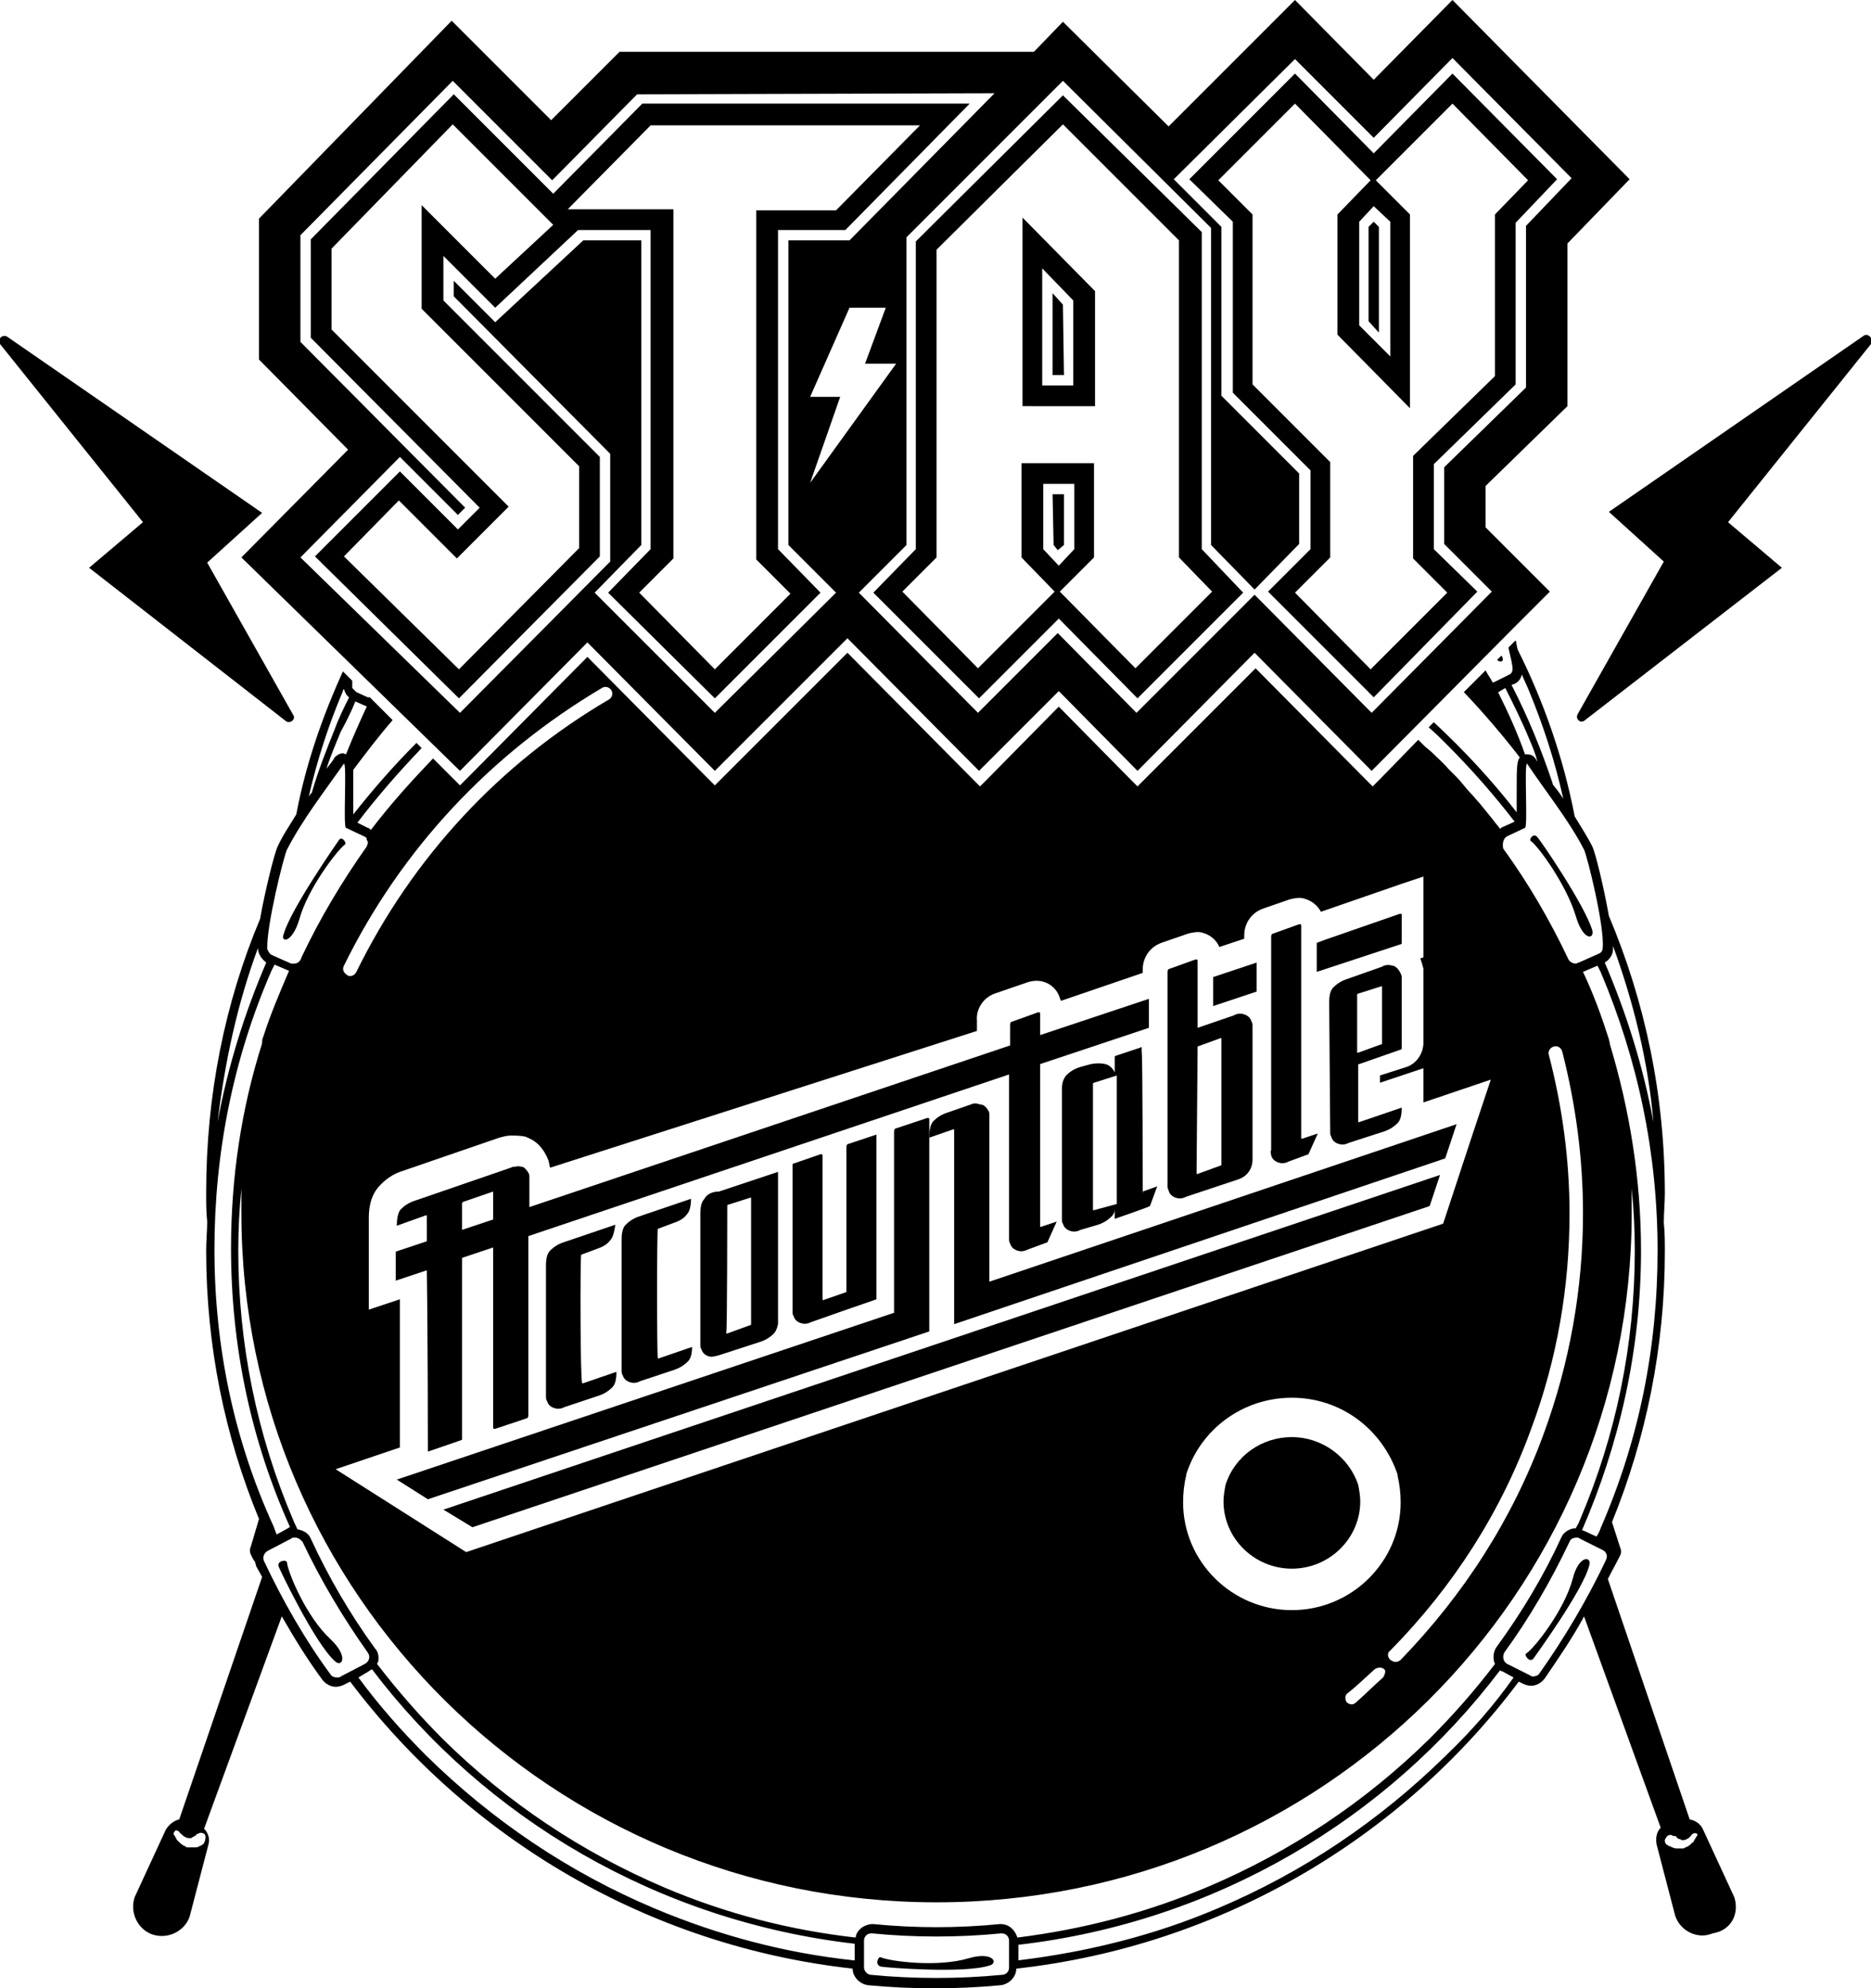 <?xml version="1.0" encoding="utf-8"?>
<!-- Generator: Adobe Illustrator 22.0.1, SVG Export Plug-In . SVG Version: 6.00 Build 0)  -->
<svg version="1.1" xmlns="http://www.w3.org/2000/svg" xmlns:xlink="http://www.w3.org/1999/xlink" x="0px" y="0px"
	 viewBox="0 0 180.6 191.9" enable-background="new 0 0 180.6 191.9" xml:space="preserve">
<g id="Layer_2">
</g>
<g id="Layer_9">
	<g>
		<g>
			<path fill="none" d="M33.5,94.1c0.1,0,0.2,0.1,0.3,0.1c0.2,0,0.5-0.1,0.6-0.4c5.3-11,13.8-20.1,24.4-26.3
				c0.3-0.2,0.4-0.6,0.2-0.9c-0.2-0.3-0.6-0.4-0.9-0.2C47.3,72.8,38.7,82,33.2,93.3C33.1,93.6,33.2,94,33.5,94.1z"/>
			<path d="M72.9,116.2C72.9,116.2,72.9,116.2,72.9,116.2C72.9,116.2,72.9,116.2,72.9,116.2L72.9,116.2z"/>
			<path fill="none" d="M132.6,160.9c-0.8,0.8-1.7,1.6-2.6,2.3c-0.3,0.2-0.3,0.6-0.1,0.9c0.1,0.2,0.3,0.2,0.5,0.2
				c0.1,0,0.3-0.1,0.4-0.2c0.9-0.8,1.8-1.6,2.6-2.4c0.3-0.2,0.3-0.7,0-0.9C133.3,160.7,132.9,160.7,132.6,160.9z"/>
			<path fill="none" d="M150,101c-0.3,0.1-0.6,0.4-0.5,0.8c1.3,5,2,10.1,2,15.3c0,7.2-1.2,14.2-3.7,20.8c-3,8-7.5,15.2-13.5,21.4
				c-0.3,0.3-0.2,0.7,0,0.9c0.1,0.1,0.3,0.2,0.5,0.2c0.2,0,0.3-0.1,0.5-0.2c6.2-6.3,10.8-13.6,13.8-21.8c2.5-6.8,3.8-14,3.8-21.3
				c0-5.3-0.7-10.5-2-15.6C150.7,101.2,150.4,100.9,150,101z"/>
			<path fill="none" d="M135.2,144.9c0-0.9-0.1-1.8-0.3-2.6l0-0.1c-1.4-4.4-5.5-7.4-10.2-7.4s-8.7,3-10.2,7.4l0,0.1
				c-0.2,0.9-0.3,1.7-0.3,2.6c0,5.8,4.7,10.4,10.5,10.4S135.2,150.7,135.2,144.9z M124.7,151.5c-3.6,0-6.6-2.9-6.6-6.5
				c0-0.5,0.1-1.1,0.2-1.6c0.9-2.8,3.5-4.6,6.4-4.6s5.5,1.8,6.4,4.6c0.1,0.5,0.2,1.1,0.2,1.6C131.3,148.5,128.3,151.5,124.7,151.5z"
				/>
		</g>
		<path fill="none" d="M145.2,81.8c2.4,3.4,4.5,6.9,6.3,10.7c0.1,0.3,0.4,0.4,0.7,0.4c0.1,0,0.2,0,0.3-0.1l1.8-0.8
			c0.3-0.1,0.4-0.4,0.5-0.6c0.2-2.1-1.5-8.9-1.8-9.5c-1.5-2.9-3.6-5.6-5.5-8.3c0,0,0,0,0,0c-0.3,0,0.1,6.2-0.2,6.2c0,0,0,0,0,0
			l-1.7,0.8C145.1,80.9,145,81.4,145.2,81.8z"/>
		<path fill="none" d="M44.7,116c-0.1,0-0.1,0.1-0.1,0.1l0,2.6l3-1c0-1.7,0-2.7,0-2.7L44.7,116z"/>
		<g>
			<path fill="none" d="M100.6,25.9l0,11.3l3,0l0-8.2L100.6,25.9z M101.6,36.2l0-7.9l1,1l0,6.8L101.6,36.2z"/>
			<path fill="none" d="M76,23.2l5.9,0L96,9l-34.4,0l-8.2,8.3l-9.6-9.6L29,22.7V33l15.9,16l-0.7,0.7l-5.6-5.6L29,53.8l15.4,15.1
				l14.6-14.7V43.7L43.8,28.6v-1.5l4,4l8.5-7.9l5.6,0l0,29.4l-4.5,4.6L69,68.8l11.6-11.7l-4.6-4.6L76,23.2z M69,67.4L58.8,57.2
				l4.1-4.2l0-30.8l-7,0l-8,7.5l-5-5V29l15.1,15.2v9.6L44.3,67.4L30.4,53.7l8.2-8.2l5.6,5.6l2.1-2.1L30,32.6v-9.5L43.7,9.2l9.6,9.6
				l8.6-8.7l31.6,0l-12,12.2l-6.5,0l0,30.8l4.2,4.1L69,67.4z"/>
			<polygon fill="none" points="83.5,35.1 85.5,29.6 82,29.6 78.2,38.3 81.1,38.3 78.2,46.6 86.5,35.1 			"/>
			<path fill="none" d="M132.6,13.3L125,5.7l-11.6,11.7l4.6,4.6v16.5l7.5,7.5l0,6.8l-4.3,4.4l-4.2-4.3l0-30.6L102.6,7.8L87.4,22.9
				l0,29.7l-4.6,4.6l11.6,11.6l7.7-7.7l7.6,7.7l11.4-11.4l11.3,11.4L144,57.1l-4.6-4.6l0-7.4l7.9-7.7l0-15.6l4.4-4.6L140.2,5.7
				L132.6,13.3z M109.7,67.4l-7.6-7.7l-7.7,7.7L84.3,57.2l4.1-4.1l0-29.7l14.2-14.1l13.2,13.2l0,30.6l4,4.2L109.7,67.4z M146.3,21.4
				l0,15.6l-7.9,7.7l0,8.2l4.2,4.1l-10.2,10.2l-10.2-10.2l4.1-4.1l0-7.6l-7.5-7.5V21.5l-4.2-4.1L125,7.1l7.6,7.6l7.6-7.7l10.1,10.2
				L146.3,21.4z"/>
			<path fill="none" d="M131.1,31.5l3,3l0-13l-1.6-1.5l-1.5,1.5L131.1,31.5z M132.6,21.4l0.5,0.5l0,10.2l-1-1l0-9.2L132.6,21.4z"/>
			<path fill="none" d="M103.7,46.7l-3,0l0,6.3l1.5,1.5l1.5-1.6L103.7,46.7z M102.1,53.1l-0.5-0.5l0-4.9l1,0l0,4.9L102.1,53.1z"/>
			<g>
				<polygon fill="none" points="32,23.9 32,31.8 49.1,49 44.2,54 38.6,48.3 33.2,53.7 44.3,64.6 55.9,52.9 55.9,45 40.8,29.8 
					40.8,19.8 47.9,26.9 53.4,21.7 43.7,12 				"/>
				<polygon fill="none" points="62.8,12.1 54.7,20.2 64.9,20.2 64.9,53.9 61.6,57.2 69,64.6 76.4,57.2 73.1,53.9 73,20.2 
					80.7,20.2 88.8,12 				"/>
			</g>
			<g>
				<polygon fill="none" points="98.6,21 98.6,39.2 105.7,39.2 105.6,28.1 				"/>
				<polygon fill="none" points="103.7,46.7 100.6,46.7 100.7,53 102.1,54.6 103.7,53 				"/>
			</g>
		</g>
		<g>
			<path d="M27.6,69.6c0.4,0.3,1-0.2,0.7-0.6l-8.3-14.7l5.3-4.8l-24.6-17c-0.5-0.3-1,0.3-0.7,0.7l13.8,17.2l-5.2,4.4L27.6,69.6z"/>
			<path d="M179.9,32.4l-24.6,17l5.3,4.8l-8.3,14.7c-0.3,0.5,0.3,1,0.7,0.6L172,54.8l-5.2-4.4l13.8-17.2
				C180.9,32.7,180.3,32.1,179.9,32.4z"/>
			<path d="M42.8,24.7l5,5l8-7.5l7,0l0,30.8l-4.1,4.2L69,67.4l10.2-10.2L75.1,53l0-30.8l6.5,0l12-12.2l-31.6,0l-8.6,8.7l-9.6-9.6
				L30,23.1v9.5L46.3,49l-2.1,2.1l-5.6-5.6l-8.2,8.2l13.9,13.7l13.6-13.7v-9.6L42.8,29V24.7z M62.8,12.1l26,0l-8.1,8.2l-7.7,0
				l0,33.7l3.3,3.3L69,64.6l-7.3-7.4l3.3-3.3l0-33.7l-10.2,0L62.8,12.1z M55.9,45v7.9L44.3,64.6L33.2,53.7l5.3-5.4l5.6,5.6l5-5
				L32,31.8v-7.8L43.7,12l9.7,9.7l-5.6,5.2l-7.1-7.1v10L55.9,45z"/>
			<polygon points="102.7,36.2 102.6,29.4 101.6,28.3 101.6,36.2 			"/>
			<path d="M105.7,39.2l0-11.1l-7-7.1l0,18.2L105.7,39.2z M103.6,29l0,8.2l-3,0l0-11.3L103.6,29z"/>
			<path d="M84.3,57.2l10.2,10.2l7.7-7.7l7.6,7.7l10.2-10.2l-4-4.2l0-30.6L102.6,9.2L88.4,23.3l0,29.7L84.3,57.2z M100.7,53l0-6.3
				l3,0l0,6.3l-1.5,1.6L100.7,53z M102.6,12l11.2,11.2l0,30.6l3.2,3.3l-7.4,7.4l-7.3-7.4l3.3-3.3l0-9.1l-7,0l0,9.1l3.2,3.3l-7.4,7.4
				l-7.3-7.4l3.3-3.3l0-29.7L102.6,12z"/>
			<path d="M142.6,57.1l-4.2-4.1l0-8.2l7.9-7.7l0-15.6l4-4.2L140.2,7.1l-7.6,7.7L125,7.1l-10.2,10.2l4.2,4.1v16.5l7.5,7.5l0,7.6
				l-4.1,4.1l10.2,10.2L142.6,57.1z M132.6,19.9l1.6,1.5l0,13l-3-3l0-10L132.6,19.9z M128.4,53.8l0-9.2l-7.5-7.5V20.7l-3.3-3.3
				l7.4-7.4l7.3,7.4l-3.2,3.3l0,11.6l7,7.1l0-18.7l-3.3-3.3l7.4-7.4l7.3,7.4l-3.2,3.3l0,15.6l-7.9,7.7l0,9.9l3.3,3.3l-7.4,7.4
				l-7.3-7.4L128.4,53.8z"/>
			<polygon points="133.1,32.1 133.1,21.9 132.6,21.4 132.1,21.9 132.1,31 			"/>
			<polygon points="101.6,47.7 101.7,52.6 102.1,53.1 102.7,52.6 102.7,47.7 			"/>
			<g>
				<path d="M28.9,88.7c0.8-2.9,3.6-6.6,4.4-7.2c0.2-0.1-0.3-0.9-0.6-0.4c-0.2,0.3-4.6,6.6-5.3,9C27,91,28.2,91.1,28.9,88.7z"/>
				<g>
					<path d="M151.8,152.4c-0.8,3-3.7,6.7-4.5,7.2c-0.2,0.1,0.3,0.9,0.7,0.5c0.2-0.3,4.8-6.6,5.4-9
						C153.7,150.2,152.4,150,151.8,152.4z"/>
					<g>
						<path d="M124.7,138.7c-2.9,0-5.5,1.8-6.4,4.6c-0.1,0.5-0.2,1.1-0.2,1.6c0,3.6,3,6.5,6.6,6.5c3.6,0,6.6-2.9,6.6-6.5
							c0-0.5-0.1-1.1-0.2-1.6C130.2,140.6,127.6,138.7,124.7,138.7z"/>
						<g>
							<path d="M27.7,150.8c0-0.3-1-0.2-0.8,0.4c0.1,0.3,3.5,7.4,5.4,9.1c0.7,0.7,1.4-0.4-0.4-2.1C29.6,156.1,27.8,151.8,27.7,150.8
								z"/>
							<g>
								<polygon points="121.3,92.9 117.1,94.3 117.1,97.1 121.3,95.7 								"/>
								<path d="M135.2,88.2l-0.1,0c0,0,0,0,0,0l-7.2,2.5l-0.8,0.3v2.8l8.2-2.7V88.2z"/>
								<path d="M89.7,128.5c0-4.7,0-20,0-20.2c0-0.2,0-0.3,0-0.3c0,0,0-0.1-0.1-0.1c0,0-0.1,0-0.1,0l-3,1c-0.1,0-0.2,0.1-0.2,0.3
									c0,0.1,0,14.5,0,17.5l-48,16.1l3,1.9L89.7,128.5z"/>
								<path d="M56.1,121.1l1.6-0.6c0.6-0.2,1-0.5,1.2-0.8c0.3-0.3,0.4-0.9,0.5-1.5l-5,1.7c-0.6,0.2-1,0.5-1.3,0.8
									c-0.3,0.3-0.4,0.8-0.4,1.5l0,12.5c0,0.2,0,0.4,0.1,0.5c0.1,0.4,0.4,0.6,0.7,0.7c0.3,0.1,0.6,0.1,1-0.1l3.3-1.1
									c0.6-0.2,1-0.5,1.3-0.8c0.3-0.3,0.4-0.8,0.4-1.5l-3.2,1.1c-0.1,0-0.1,0-0.1,0C56,133.4,56,121.2,56.1,121.1
									C56,121.1,56,121.1,56.1,121.1z"/>
								<path d="M63.5,118.6l1.6-0.6c0.6-0.2,1-0.5,1.2-0.8c0.3-0.3,0.4-0.9,0.4-1.5l-5,1.7c-0.6,0.2-1,0.5-1.3,0.8
									c-0.3,0.3-0.4,0.8-0.4,1.5l0,12.5c0,0.2,0,0.4,0.1,0.5c0.1,0.4,0.4,0.6,0.7,0.7c0.3,0.1,0.6,0.1,1-0.1l3.3-1.1
									c0.6-0.2,1-0.5,1.3-0.8c0.3-0.3,0.4-0.8,0.4-1.4l-3.2,1.1c-0.1,0-0.1,0-0.1,0C63.4,130.9,63.4,118.7,63.5,118.6
									C63.4,118.6,63.4,118.6,63.5,118.6z"/>
								<path d="M79.4,125.4c0-0.2,0-13.9,0-13.9c0-0.1-0.1-0.1-0.2-0.1l-2.6,0.9c-0.1,0-0.1,0.1-0.1,0.1l0,14.1
									c0,0.2,0,0.4,0.1,0.5c0.1,0.4,0.4,0.6,0.7,0.7c0.3,0.1,0.6,0.1,1-0.1l3.7-1.3c0.1,0,0.2-0.1,0.3-0.1l2.3-0.8v-15.9l-2.7,0.9
									c-0.1,0-0.2,0.1-0.2,0.3c0,0.1,0,10.4,0,14l-2.3,0.8C79.5,125.6,79.4,125.5,79.4,125.4z"/>
								<path d="M134.4,93.2c-0.3-0.1-0.7-0.1-1,0.1l-3.4,1.2c-0.6,0.2-1,0.5-1.3,0.8c-0.3,0.3-0.4,0.8-0.4,1.5l0.1,12.5
									c0,0.2,0,0.2,0.1,0.4c0.1,0.4,0.4,0.6,0.7,0.7c0.3,0.1,0.6,0.1,1-0.1l3.4-1.1c0.6-0.2,1-0.5,1.3-0.8
									c0.3-0.3,0.4-0.8,0.4-1.5l-4.1,1.4c-0.1,0-0.1,0-0.1,0c0-0.2,0-5.4,0-5.5c0-0.1,0-0.1,0.1-0.1l4-1.4c0.1,0,0.1-0.1,0.1-0.1
									c0,0,0-6.9,0-7C135.1,93.6,134.7,93.2,134.4,93.2z M133.4,100.5c0,0.1,0,0.2,0,0.2c0,0.1,0,0.1-0.1,0.1l-2.2,0.8
									c0,0-0.1,0-0.1,0c0,0,0-5.6,0-5.6c0,0,0-0.1,0.1-0.1l2.2-0.7c0.1,0,0.1,0,0.1,0c0,0,0,0.1,0,0.2
									C133.4,95.4,133.4,100.4,133.4,100.5z"/>
								<path d="M68,115.7c-0.3,0.3-0.4,0.8-0.4,1.5l0,12.5c0,0.2,0,0.4,0.1,0.5c0.1,0.4,0.4,0.6,0.7,0.7c0.3,0.1,0.6,0,1-0.1l4-1.3
									c0.6-0.2,1-0.5,1.3-0.8c0.2-0.2,0.3-0.5,0.4-0.9v-14.7l-5.7,1.9C68.7,115,68.2,115.3,68,115.7z M70.2,116.3l2.2-0.7
									c0.1,0,0.1,0,0.1,0c0,0.3,0,12.2,0,12.2c0,0,0,0.1-0.1,0.1l-2.2,0.8c-0.1,0-0.1,0-0.1-0.1C70.2,128.6,70.2,116.4,70.2,116.3
									C70.2,116.4,70.2,116.3,70.2,116.3z"/>
								<path d="M110.3,115.1L110.3,115.1C110.3,115.1,110.3,115.1,110.3,115.1C110.3,115,110.3,115,110.3,115.1
									c0-0.2,0-13.4-0.1-13.6c0-0.2,0-0.4,0-0.4c0,0-0.1-0.1-0.1,0l-2.4,0.8c0,0-0.1,0-0.1,0.1c0,0,0,0.6,0,1.5
									c-0.2-0.4-0.5-0.7-0.9-0.8c-0.4-0.1-0.9-0.1-1.4,0l-1.1,0.3c-0.6,0.2-1,0.5-1.3,0.8c-0.3,0.4-0.4,0.8-0.4,1.4l0,12.4
									c0,0.2,0,0.4,0.1,0.5c0.1,0.4,0.4,0.6,0.7,0.7c0.3,0.1,0.6,0.1,1-0.1l1.7-0.5c0.6-0.2,1-0.5,1.3-0.8
									c0.2-0.2,0.3-0.4,0.3-0.7c0,0.3,0,0.4,0,0.4c0,0.3,0,0.5,0,0.5c0,0,0.1,0.1,0.1,0c0,0,3.2-1.1,3.3-1.2l0.7-1.9l-1.4,0.5
									C110.4,115.2,110.3,115.1,110.3,115.1z M105.6,116.8c-0.1,0-0.1,0-0.1,0c0,0,0-12.2,0-12.2c0,0,0-0.1,0.1-0.1l2.2-0.7
									c0,3.1,0,9.7,0,12.4L105.6,116.8z"/>
								<path d="M112.8,114.9c0.1,0.4,0.4,0.6,0.7,0.7c0.3,0.1,0.6,0.1,1-0.1l5.1-1.7c0.8-0.3,1.3-1,1.3-1.9V99c0-0.1,0-0.3-0.1-0.4
									c-0.1-0.4-0.4-0.6-0.7-0.7c-0.3-0.1-0.7-0.1-1,0.1l-3.5,1.2c0-0.1,0-6,0-6.2c0-0.2,0-0.3,0-0.3c0,0,0-0.1-0.1-0.1
									c0,0-0.1,0-0.1,0l-2.5,0.9c-0.1,0-0.2,0.1-0.2,0.3l0,20.6C112.7,114.6,112.7,114.7,112.8,114.9z M115.6,101
									C115.6,101,115.6,101,115.6,101l2.2-0.8c0.1,0,0.1,0,0.1,0c0,0.3,0,12.2,0,12.2c0,0,0,0.1-0.1,0.1l-2.2,0.8c0,0-0.1,0-0.1,0
									L115.6,101C115.6,101.1,115.6,101,115.6,101z"/>
								<path d="M122.7,111.5c0.1,0.4,0.4,0.6,0.7,0.7c0.3,0.1,0.6,0.1,1-0.1l1.9-0.7l0.9-2l0,0l-1.5,0.5c0,0-0.1,0-0.1,0
									c0,0,0-20.2,0-20.3c0-0.2,0-0.3,0-0.3c0,0,0-0.1-0.1-0.1c0,0-0.1,0-0.1,0l-2.5,0.9c-0.1,0-0.2,0.1-0.2,0.3l0,20.6
									C122.6,111.2,122.7,111.4,122.7,111.5z"/>
								<path d="M41.3,139.9c0,0.1,0,0.2,0,0.2c0,0,0,0,0,0c0,0,0,0,0,0l3.2-1.1c0,0,0.1,0,0.1-0.1l0-17.5l3-1c0,6.7,0,16.9,0,17.1
									c0,0.2,0,0.3,0,0.3c0,0,0,0.1,0.1,0.1c0,0,0.1,0,0.1,0l3-1c0.1,0,0.2-0.1,0.2-0.3l0-17.3l46.4-15.6l0,15.8
									c0,0.2,0,0.4,0.1,0.5c0.1,0.4,0.4,0.6,0.7,0.7c0.3,0.1,0.6,0.1,1-0.1l1.9-0.7l0.9-2l0,0l-1.5,0.5c0,0-0.1,0-0.1,0
									c0,0,0-9.7,0-15.7l10.5-3.5v-2.8l-10.5,3.5c0-1.1,0-1.8,0-1.8c0-0.2,0-0.3,0-0.3c0,0,0-0.1-0.1-0.1c0,0-0.1,0-0.1,0
									l-2.5,0.9c-0.1,0-0.2,0.1-0.2,0.3l0,2l-46.4,15.6l0-2.8c0-0.2,0-0.4-0.1-0.5c-0.1-0.2-0.2-0.3-0.3-0.4
									c-0.1-0.1-0.2-0.2-0.4-0.2c-0.1,0-0.3-0.1-0.5,0c-0.2,0-0.3,0-0.5,0.1l-9.3,3.2c-0.6,0.2-1,0.5-1.3,0.8
									c-0.3,0.3-0.4,1-0.4,1.6l2.8-1c0.1,0,0.1,0,0.1,0l0,0c0,0,0,0.9,0,2.5l-3,1v2.8l3-1C41.3,129.3,41.3,139.8,41.3,139.9z
									 M44.7,116l2.9-1c0,0,0,0.9,0,2.7l-3,1l0-2.6C44.6,116.1,44.7,116,44.7,116z"/>
								<path d="M95.5,107.7c0-0.2,0-0.4-0.1-0.5c-0.1-0.2-0.2-0.3-0.3-0.4c-0.1-0.1-0.3-0.2-0.4-0.2c-0.2,0-0.3-0.1-0.5-0.1
									c-0.2,0-0.3,0-0.5,0.1l-2.3,0.8c-0.6,0.2-1,0.5-1.3,0.8c-0.3,0.3-0.4,0.9-0.4,1.6L92,109c0.1,0,0.1,0,0.1,0.1
									c0,0,0,18.3,0,18.7l47.4-16l1.1-3.3l-45.1,15.2L95.5,107.7z"/>
								<polygon points="45.6,147.4 138,116.4 139,113.4 42.8,145.7 								"/>
								<path d="M93.5,189c-3,0.9-7.6,0.3-8.5-0.1c-0.2-0.1-0.6,0.7,0,0.9c0.4,0.1,8.1,0.7,10.5-0.1C96.4,189.5,95.9,188.3,93.5,189
									z"/>
								<path d="M152.1,88.4c0.7,2.4,1.8,2.3,1.6,1.4c-0.7-2.4-5-8.7-5.3-9c-0.4-0.5-0.9,0.3-0.6,0.4
									C148.5,81.7,151.2,85.4,152.1,88.4z"/>
							</g>
						</g>
					</g>
				</g>
			</g>
		</g>
		<g>
			<path d="M145,63.4c0,0,0-0.1-0.1-0.1l-0.4,0.4C144.9,64,145.2,63.8,145,63.4z"/>
			<path d="M44.4,74.4L56.7,62L69,74.4l12.8-12.8l12.7,12.8l7.7-7.7l7.6,7.7L121.1,63l11.3,11.4l14-14.1h0l3.2-3.2l-6.2-6.2l0-4
				l7.9-7.7l0-15.7l6-6.2L140.2,0l-7.6,7.7L125,0l-12.2,12.2L102.6,2.1L99.8,5L99.7,5l-39.9,0l-6.6,6.6l-9.6-9.6L25,21.1v13.6
				l8.6,8.7L23.3,53.8L44.4,74.4z M78.2,38.3l3.8-8.6l3.5,0l-2,5.4l3,0l-8.3,11.5l2.9-8.3L78.2,38.3z M102.6,7.8L116.9,22l0,30.6
				l4.2,4.3l4.3-4.4l0-6.8l-7.5-7.5V21.9l-4.6-4.6L125,5.7l7.6,7.6l7.6-7.7l11.5,11.6l-4.4,4.6l0,15.6l-7.9,7.7l0,7.4l4.6,4.6
				l-11.6,11.7l-11.3-11.4l-11.4,11.4l-7.6-7.7l-7.7,7.7L82.9,57.2l4.6-4.6l0-29.7L102.6,7.8z M29,33V22.7L43.7,7.8l9.6,9.6l8.2-8.3
				L96,9L82,23.2l-5.9,0l0,29.4l4.6,4.6L69,68.8L57.4,57.2l4.5-4.6l0-29.4l-5.6,0l-8.5,7.9l-4-4v1.5l15.1,15.2v10.4L44.4,68.8
				L29,53.8l9.6-9.7l5.6,5.6l0.7-0.7L29,33z"/>
			<path d="M167.4,183.1l-3-6.5c-0.2-0.5-0.7-0.9-1.3-1l-7.9-23.2c0.4-0.8,0.8-1.5,1.2-2.3c0.1-0.2,0.1-0.5,0-0.7l-0.8-2.5
				c3.3-8.1,5.1-16.9,5.1-26.1c0-0.9,0-1.9-0.1-2.8c0-0.9,0.1-1.9,0.1-2.8c0-9.5-1.9-18.5-5.4-26.8c-0.5-2.8-1.3-6.1-1.6-6.7
				c-0.5-1-1.1-1.9-1.7-2.9c-1.1-5.7-3-11.1-5.5-16.1c-0.1-0.3-0.1-0.6-0.2-0.9l-0.7,0.7c0.2,0.9,0.4,1.6,0.4,2.1
				c0,0.2-0.1,0.4-0.3,0.5l-1.4,0.7c-0.1,0-0.2,0.1-0.2,0.1c-0.2-0.4-0.5-0.8-0.7-1.2l-2.1,2.1c1.9,2,3.7,4.1,5.4,6.3
				c-0.3,0.4-0.3,1-0.3,3.6c0,0.5,0,1.1,0,1.7c-2.4-3.1-5.1-6-8-8.7l-0.5,0.5c0.6,0.5,1.1,1,1.7,1.6c2.4,2.4,4.6,4.9,6.6,7.5
				l-1.1,0.5c-0.1,0-0.2,0.1-0.3,0.2c-0.2-0.3-0.5-0.6-0.7-0.9c-0.4-0.5-0.9-1.1-1.3-1.6c-0.3-0.3-0.5-0.6-0.8-0.9
				c-0.5-0.5-0.9-1.1-1.4-1.6c-0.3-0.3-0.5-0.5-0.8-0.8c-0.5-0.6-1.1-1.1-1.6-1.6c-0.2-0.2-0.5-0.4-0.7-0.6
				c-0.2-0.2-0.4-0.4-0.6-0.6l-3.7,3.8l-0.7,0.7l-0.7-0.7l-10.6-10.7l-10.7,10.7l-0.7,0.7l-0.7-0.7l-6.9-7l-6.9,7l-0.7,0.7l-0.7-0.7
				L81.8,63L69.7,75.1L69,75.8l-0.7-0.7L56.7,63.4L45.1,75.1l-0.7,0.7l-0.7-0.7l-1.9-1.9c-2.1,2.2-4.1,4.4-6,6.9
				c-0.1-0.1-0.2-0.2-0.3-0.2l-1-0.5c1.9-2.5,4-4.9,6.2-7.2l-0.5-0.5c-2.2,2.2-4.2,4.5-6.1,6.9c0-0.6,0-1.3,0-1.8c0-1.2,0-2,0-2.5
				c1.2-1.6,2.5-3.3,3.8-4.8l-2.2-2.2c-0.1,0-0.1,0-0.2,0l-1.1-0.5l-0.4-0.4c0,0,0,0,0,0c0,0,0-0.1,0-0.1c0-0.1,0-0.4,0-0.6
				l-0.9-0.9c-2,4.4-3.6,9-4.5,13.8c-0.6,1-1.3,2-1.8,3.1c-0.3,0.6-1.2,4.2-1.7,7c-3.4,8.1-5.2,17-5.2,26.4c0,1,0,1.9,0.1,2.8
				c0,0.9-0.1,1.8-0.1,2.8c0,9.2,1.8,17.9,5.1,25.9l-0.8,2.7c-0.1,0.2-0.1,0.5,0,0.7c0.1,0.2,0.2,0.5,0.4,0.7c0,0.1,0.1,0.2,0.1,0.4
				c0.2,0.4,0.4,0.7,0.6,1.1l-8,23.4c-0.5,0.1-1,0.5-1.3,1l-3,6.5c-0.5,1.5,0.3,3.1,1.7,3.6c1.5,0.5,3.1-0.3,3.6-1.7l1.8-6.9
				c0.2-0.6,0-1.2-0.4-1.6l7.5-20.5c1.2,2.1,2.5,4.2,3.9,6.1c0.3,0.4,0.8,0.7,1.3,0.7c0.3,0,0.6-0.1,0.8-0.2l0.6-0.3
				c11.4,15.1,28.7,25.5,48.5,27.7c0,0.8,0.7,1.5,1.5,1.6c2.1,0.2,4.3,0.3,6.4,0.3c2.1,0,4.3-0.1,6.4-0.3c0.8-0.1,1.5-0.8,1.5-1.6
				c19.8-2.2,37.2-12.6,48.5-27.7l0.4,0.2c0.2,0.1,0.5,0.2,0.8,0.2c0.5,0,1-0.3,1.3-0.7c1.3-1.9,2.6-3.8,3.7-5.8
				c0-0.1,0.1-0.1,0.1-0.2l7.4,20.4c-0.4,0.4-0.5,1-0.4,1.6l1.8,6.9c0.5,1.5,2.2,2.3,3.6,1.7C167.2,186.3,167.9,184.6,167.4,183.1z
				 M19.6,178C19.6,178,19.5,178,19.6,178c-0.2,0.1-0.3,0.2-0.4,0.2c-0.1,0.1-0.3,0.1-0.4,0.1c-0.1,0-0.3,0-0.5,0
				c-0.1,0-0.2,0-0.2,0c-0.1,0-0.1,0-0.2-0.1c-0.3-0.1-0.5-0.3-0.7-0.5c0,0-0.1-0.1-0.1-0.1c0,0-0.1-0.1-0.1-0.2
				c-0.1-0.1-0.1-0.2-0.2-0.3c-0.1-0.1,0-0.3,0.1-0.4c0.1-0.1,0.3,0,0.4,0.1l0,0c0.1,0.1,0.1,0.2,0.2,0.2c0,0,0.1,0.1,0.1,0.1
				c0,0,0.1,0.1,0.1,0.1c0.2,0.1,0.3,0.2,0.5,0.2c0,0,0.1,0,0.1,0c0,0,0.1,0,0.1,0c0.1,0,0.1,0,0.2-0.1c0.1,0,0.1-0.1,0.2-0.1
				c0.1,0,0.1-0.1,0.2-0.2l0.1,0c0.2-0.2,0.6-0.1,0.7,0.1S19.8,177.8,19.6,178z M154.5,147.5c-0.1,0.3-0.2,0.5-0.4,0.8l-1.3-0.6
				c0,0,0,0-0.1,0c3.6-8.3,5.7-17.4,5.7-27c0-6.9-1.1-13.6-3-19.9c0-0.2-0.1-0.4-0.1-0.5c-0.7-2.2-1.5-4.4-2.5-6.5l1.4-0.6
				c0.1,0.2,0.2,0.4,0.3,0.6c3.6,8.5,5.5,17.5,5.5,26.9S158.2,139,154.5,147.5z M155.7,91.6c0-0.1,0-0.2,0-0.3
				c2,5.5,3.4,11.2,3.9,17c-1-5.4-2.6-10.5-4.7-15.4C155.4,92.6,155.7,92.1,155.7,91.6z M146.2,66c0.4-0.2,0.6-0.5,0.7-0.9
				c0.2,0.5,0.5,1.1,0.7,1.6c1.4,3.4,2.5,6.8,3.3,10.4c-0.3-0.5-0.7-1-1.1-1.5l0.1,0.1c-1.1-3.3-2.4-6.5-4-9.6L146.2,66z
				 M144.6,66.8c0.1,0,0.2-0.1,0.2-0.1l0.5-0.3c0.8,1.6,1.6,3.2,2.3,4.9c0.3,0.7,0.6,1.4,0.8,2.2c-0.1-0.1-0.1-0.2-0.2-0.3
				c-0.2-0.3-0.5-0.4-0.8-0.4c-0.1,0-0.1,0-0.2,0C146.5,70.8,145.6,68.8,144.6,66.8z M145.5,80.7l1.7-0.8c0,0,0,0,0,0
				c0.3,0-0.1-6.2,0.2-6.2c0,0,0,0,0,0c1.8,2.7,4,5.4,5.5,8.3c0.3,0.6,2,7.4,1.8,9.5c0,0.3-0.2,0.5-0.5,0.6l-1.8,0.8
				c-0.1,0-0.2,0.1-0.3,0.1c-0.3,0-0.6-0.2-0.7-0.4c-1.8-3.8-3.9-7.4-6.3-10.7C145,81.4,145.1,80.9,145.5,80.7z M147.8,137.9
				c2.5-6.7,3.7-13.7,3.7-20.8c0-5.2-0.7-10.3-2-15.3c-0.1-0.3,0.1-0.7,0.5-0.8c0.3-0.1,0.7,0.1,0.8,0.5c1.3,5.1,2,10.3,2,15.6
				c0,7.3-1.3,14.5-3.8,21.3c-3,8.2-7.7,15.5-13.8,21.8c-0.1,0.1-0.3,0.2-0.5,0.2c-0.2,0-0.3-0.1-0.5-0.2c-0.3-0.3-0.3-0.7,0-0.9
				C140.3,153.1,144.9,145.9,147.8,137.9z M124.7,155.4c-5.8,0-10.5-4.7-10.5-10.4c0-0.9,0.1-1.8,0.3-2.6l0-0.1
				c1.4-4.4,5.5-7.4,10.2-7.4s8.7,3,10.2,7.4l0,0.1c0.2,0.9,0.3,1.7,0.3,2.6C135.2,150.7,130.5,155.4,124.7,155.4z M133.5,161.9
				c-0.9,0.8-1.7,1.6-2.6,2.4c-0.1,0.1-0.3,0.2-0.4,0.2c-0.2,0-0.4-0.1-0.5-0.2c-0.2-0.3-0.2-0.7,0.1-0.9c0.9-0.7,1.7-1.5,2.6-2.3
				c0.3-0.2,0.7-0.2,0.9,0C133.8,161.2,133.7,161.6,133.5,161.9z M94.3,99.5l0-1c-0.1-1.1,0.6-2.2,1.7-2.6l3.2-1.1
				c0.6-0.2,1.3-0.2,1.9,0.1c0.6,0.3,1,0.8,1.2,1.4c0,0.1,0.1,0.2,0.1,0.3l7.9-2.7l0-0.3c0-1.2,0.7-2.2,1.8-2.6l2.6-0.9
				c0.4-0.1,0.9-0.2,1.3-0.1l0,0c0.8,0.2,1.4,0.7,1.7,1.4l2.4-0.8l0-0.3c0-1.2,0.7-2.2,1.8-2.6l2.6-0.9c0.4-0.1,0.9-0.2,1.3-0.1l0,0
				c0.8,0.2,1.4,0.7,1.7,1.3l7.8-2.7l0,0l2.1-0.7v7.8l-0.3,0.1c0.1,0.3,0.2,0.6,0.3,1c0,0.1,0,0.3,0,7.1c0,1.1-0.7,2.1-1.7,2.4
				l-2.5,0.8c0,0.2,0,0.5,0,0.7l4.2-1.4l0,3.3l6.5-2.2l-1.8,5.4l-2.8,8.5l-94.3,31.7l-7.4-4.7l0,0l-5.2-3.3l6.2-2.1
				c0-0.1,0-0.1,0-0.2c0-0.1,0-0.1,0-6.3c0-2.4,0-5.2,0-7.8l-3,1v-5.5l0,0l0-3.4c0-1.2,0.3-2.2,0.9-2.9c0.6-0.7,1.4-1.3,2.4-1.6
				l9.3-3.2c0.4-0.1,0.7-0.2,1.1-0.2c0.5,0,0.9,0,1.4,0.1c0.5,0.2,0.9,0.4,1.3,0.8c0.4,0.4,0.7,0.9,0.9,1.4c0.1,0.2,0.1,0.5,0.2,0.8
				L94.3,99.5z M58.1,66.4c0.3-0.2,0.7-0.1,0.9,0.2c0.2,0.3,0.1,0.7-0.2,0.9c-10.6,6.2-19,15.3-24.4,26.3c-0.1,0.2-0.3,0.4-0.6,0.4
				c-0.1,0-0.2,0-0.3-0.1c-0.3-0.2-0.5-0.5-0.3-0.9C38.7,82,47.3,72.8,58.1,66.4z M34.3,67.7l0.9,0.4c0.1,0,0.2,0.1,0.2,0.1
				c-0.7,1.5-1.4,3.1-2,4.6c-0.1,0-0.2-0.1-0.3-0.1h0c-0.3,0-0.6,0.2-0.8,0.4c-0.2,0.4-0.5,0.7-0.8,1.1c0.4-1.2,0.9-2.4,1.4-3.6
				C33.4,69.7,33.9,68.7,34.3,67.7z M33.1,66.7c0-0.1,0-0.1,0.1-0.2c0.1,0.3,0.2,0.6,0.5,0.8c-0.5,1-1,2-1.4,3.1
				c-0.8,2-1.6,4-2.2,6.1c-0.1,0.1-0.2,0.2-0.3,0.4C30.6,73.4,31.7,70,33.1,66.7z M27.7,82c1.5-2.9,3.6-5.6,5.5-8.3c0,0,0,0,0,0
				c0.3,0-0.1,6.2,0.2,6.2c0,0,0,0,0,0l1.7,0.8c0.1,0,0.1,0.1,0.2,0.1c0.1,0.1,0.1,0.1,0.1,0.2c0,0,0,0,0,0c0,0.1,0,0.1,0.1,0.2
				c0,0,0,0.1,0,0.1c0,0,0,0.1,0,0.1c0,0.1-0.1,0.2-0.1,0.3c-2.4,3.4-4.5,6.9-6.3,10.7C29,92.8,28.7,93,28.4,93c-0.1,0-0.1,0-0.2,0
				c0,0,0,0-0.1,0l-1.8-0.8c-0.3-0.1-0.4-0.4-0.5-0.6C25.7,89.4,27.4,82.6,27.7,82z M24.9,91.5C24.9,91.5,24.9,91.5,24.9,91.5
				c0,0.6,0.4,1.1,0.8,1.4c-2.1,4.9-3.7,10-4.7,15.4C21.7,102.5,22.9,96.9,24.9,91.5z M20.7,120.6c0-9.3,1.8-18.4,5.5-26.9
				c0.1-0.2,0.2-0.4,0.3-0.6c0,0,1.4,0.6,1.4,0.6c-0.9,2.1-1.8,4.2-2.5,6.4c-0.1,0.2-0.1,0.4-0.1,0.6c-2,6.3-3,12.9-3,19.8
				c0,9.6,2,18.7,5.7,26.9c-0.1,0-0.1,0-0.2,0.1l-1.1,0.6c-0.1-0.3-0.2-0.5-0.3-0.8C22.6,139,20.7,130,20.7,120.6z M32.9,161.8
				c-0.1,0.1-0.2,0.1-0.4,0.1c-0.2,0-0.5-0.1-0.6-0.3c-2.5-3.4-4.6-7.1-6.4-10.9c-0.2-0.4,0-0.8,0.3-1l2.3-1.2
				c0.1-0.1,0.2-0.1,0.4-0.1c0.3,0,0.5,0.2,0.7,0.4c1.8,3.8,3.9,7.3,6.3,10.7c0.3,0.4,0.1,0.9-0.3,1.1L32.9,161.8z M82.4,189.2
				c-6.6-0.7-13-2.4-19.2-5c-8.3-3.5-15.7-8.5-22.1-14.8c-2.4-2.4-4.6-4.9-6.5-7.5l1-0.6c0.1-0.1,0.2-0.1,0.3-0.2
				c10.9,14.4,27.6,24.3,46.6,26.5V189.2z M97.4,189.9c0,0.4-0.3,0.7-0.7,0.7c-2.1,0.2-4.2,0.3-6.3,0.3s-4.3-0.1-6.3-0.3
				c-0.4,0-0.7-0.4-0.7-0.7v-2.6c0-0.4,0.3-0.7,0.7-0.7c0,0,0,0,0.1,0c2,0.2,4.1,0.3,6.2,0.3c2.1,0,4.2-0.1,6.2-0.3c0,0,0,0,0.1,0
				c0.4,0,0.7,0.3,0.7,0.7V189.9z M98.2,187c-0.2-0.7-0.8-1.3-1.6-1.3c0,0-0.1,0-0.1,0c-2,0.2-4.1,0.3-6.1,0.3s-4.1-0.1-6.1-0.3
				c0,0-0.1,0-0.1,0c-0.4,0-0.9,0.2-1.2,0.5c-0.2,0.2-0.4,0.5-0.4,0.8c-6.3-0.7-12.5-2.3-18.4-4.8c-8-3.4-15.2-8.2-21.4-14.3
				c-2.3-2.3-4.4-4.7-6.4-7.3c0-0.1,0.1-0.2,0.1-0.2c0.1-0.5,0-1-0.3-1.3c-2.4-3.3-4.5-6.9-6.2-10.6c-0.2-0.5-0.7-0.8-1.3-0.9
				c-0.1-0.3-0.3-0.6-0.4-0.9c-3.5-8.2-5.3-17-5.3-26c0-2,0.1-4,0.3-6c0,0.8,0,1.6,0,2.4c0,36.8,30.1,66.5,67.1,66.5
				c37.1,0,67.1-29.8,67.1-66.5c0-0.8,0-1.6,0-2.4c0.2,2,0.3,4,0.3,6c0,9-1.8,17.8-5.3,26c-0.1,0.3-0.3,0.6-0.4,0.8
				c-0.6,0-1.2,0.4-1.4,0.9c-1.7,3.7-3.8,7.2-6.2,10.5c-0.3,0.4-0.4,0.9-0.3,1.4c0,0.1,0.1,0.2,0.1,0.3c-1.9,2.5-4,4.9-6.3,7.2
				c-6.2,6.1-13.4,10.9-21.4,14.3C110.7,184.6,104.6,186.2,98.2,187z M139.6,169.4c-6.4,6.3-13.8,11.3-22.1,14.8
				c-6.1,2.6-12.6,4.2-19.2,5v-1.5c19-2.2,35.6-12.1,46.5-26.5c0.1,0.1,0.1,0.1,0.2,0.1l1.1,0.6C144.2,164.6,142,167.1,139.6,169.4z
				 M155,150.6c-1.8,3.8-4,7.5-6.4,10.9c-0.1,0.2-0.4,0.3-0.6,0.3c-0.1,0-0.2,0-0.3-0.1l-2.2-1.1c-0.4-0.2-0.5-0.7-0.3-1.1
				c2.4-3.3,4.5-6.9,6.3-10.7c0.1-0.3,0.4-0.4,0.7-0.4c0.1,0,0.2,0,0.3,0.1l2.2,1.1C155.1,149.8,155.2,150.2,155,150.6z
				 M163.8,177.2c-0.1,0.1-0.1,0.2-0.2,0.3c0,0.1-0.1,0.1-0.1,0.2c0,0.1-0.1,0.1-0.1,0.1c-0.2,0.2-0.4,0.4-0.7,0.5
				c-0.1,0-0.1,0.1-0.2,0.1c-0.1,0-0.2,0-0.2,0c-0.2,0-0.3,0-0.5,0c-0.2,0-0.3-0.1-0.4-0.1c-0.1-0.1-0.3-0.1-0.4-0.2
				c-0.3-0.1-0.4-0.5-0.2-0.7c0.1-0.3,0.5-0.4,0.7-0.2c0,0,0,0,0.1,0l0.1,0c0.1,0,0.1,0.1,0.2,0.2c0.1,0,0.1,0.1,0.2,0.1
				c0.1,0,0.1,0,0.2,0.1c0,0,0.1,0,0.1,0c0,0,0.1,0,0.1,0c0.2,0,0.3-0.1,0.5-0.2c0,0,0.1-0.1,0.1-0.1c0,0,0.1-0.1,0.1-0.1
				c0.1-0.1,0.1-0.2,0.2-0.2l0,0c0.1-0.1,0.3-0.1,0.4,0C163.8,176.9,163.9,177,163.8,177.2z"/>
		</g>
	</g>
</g>
</svg>

